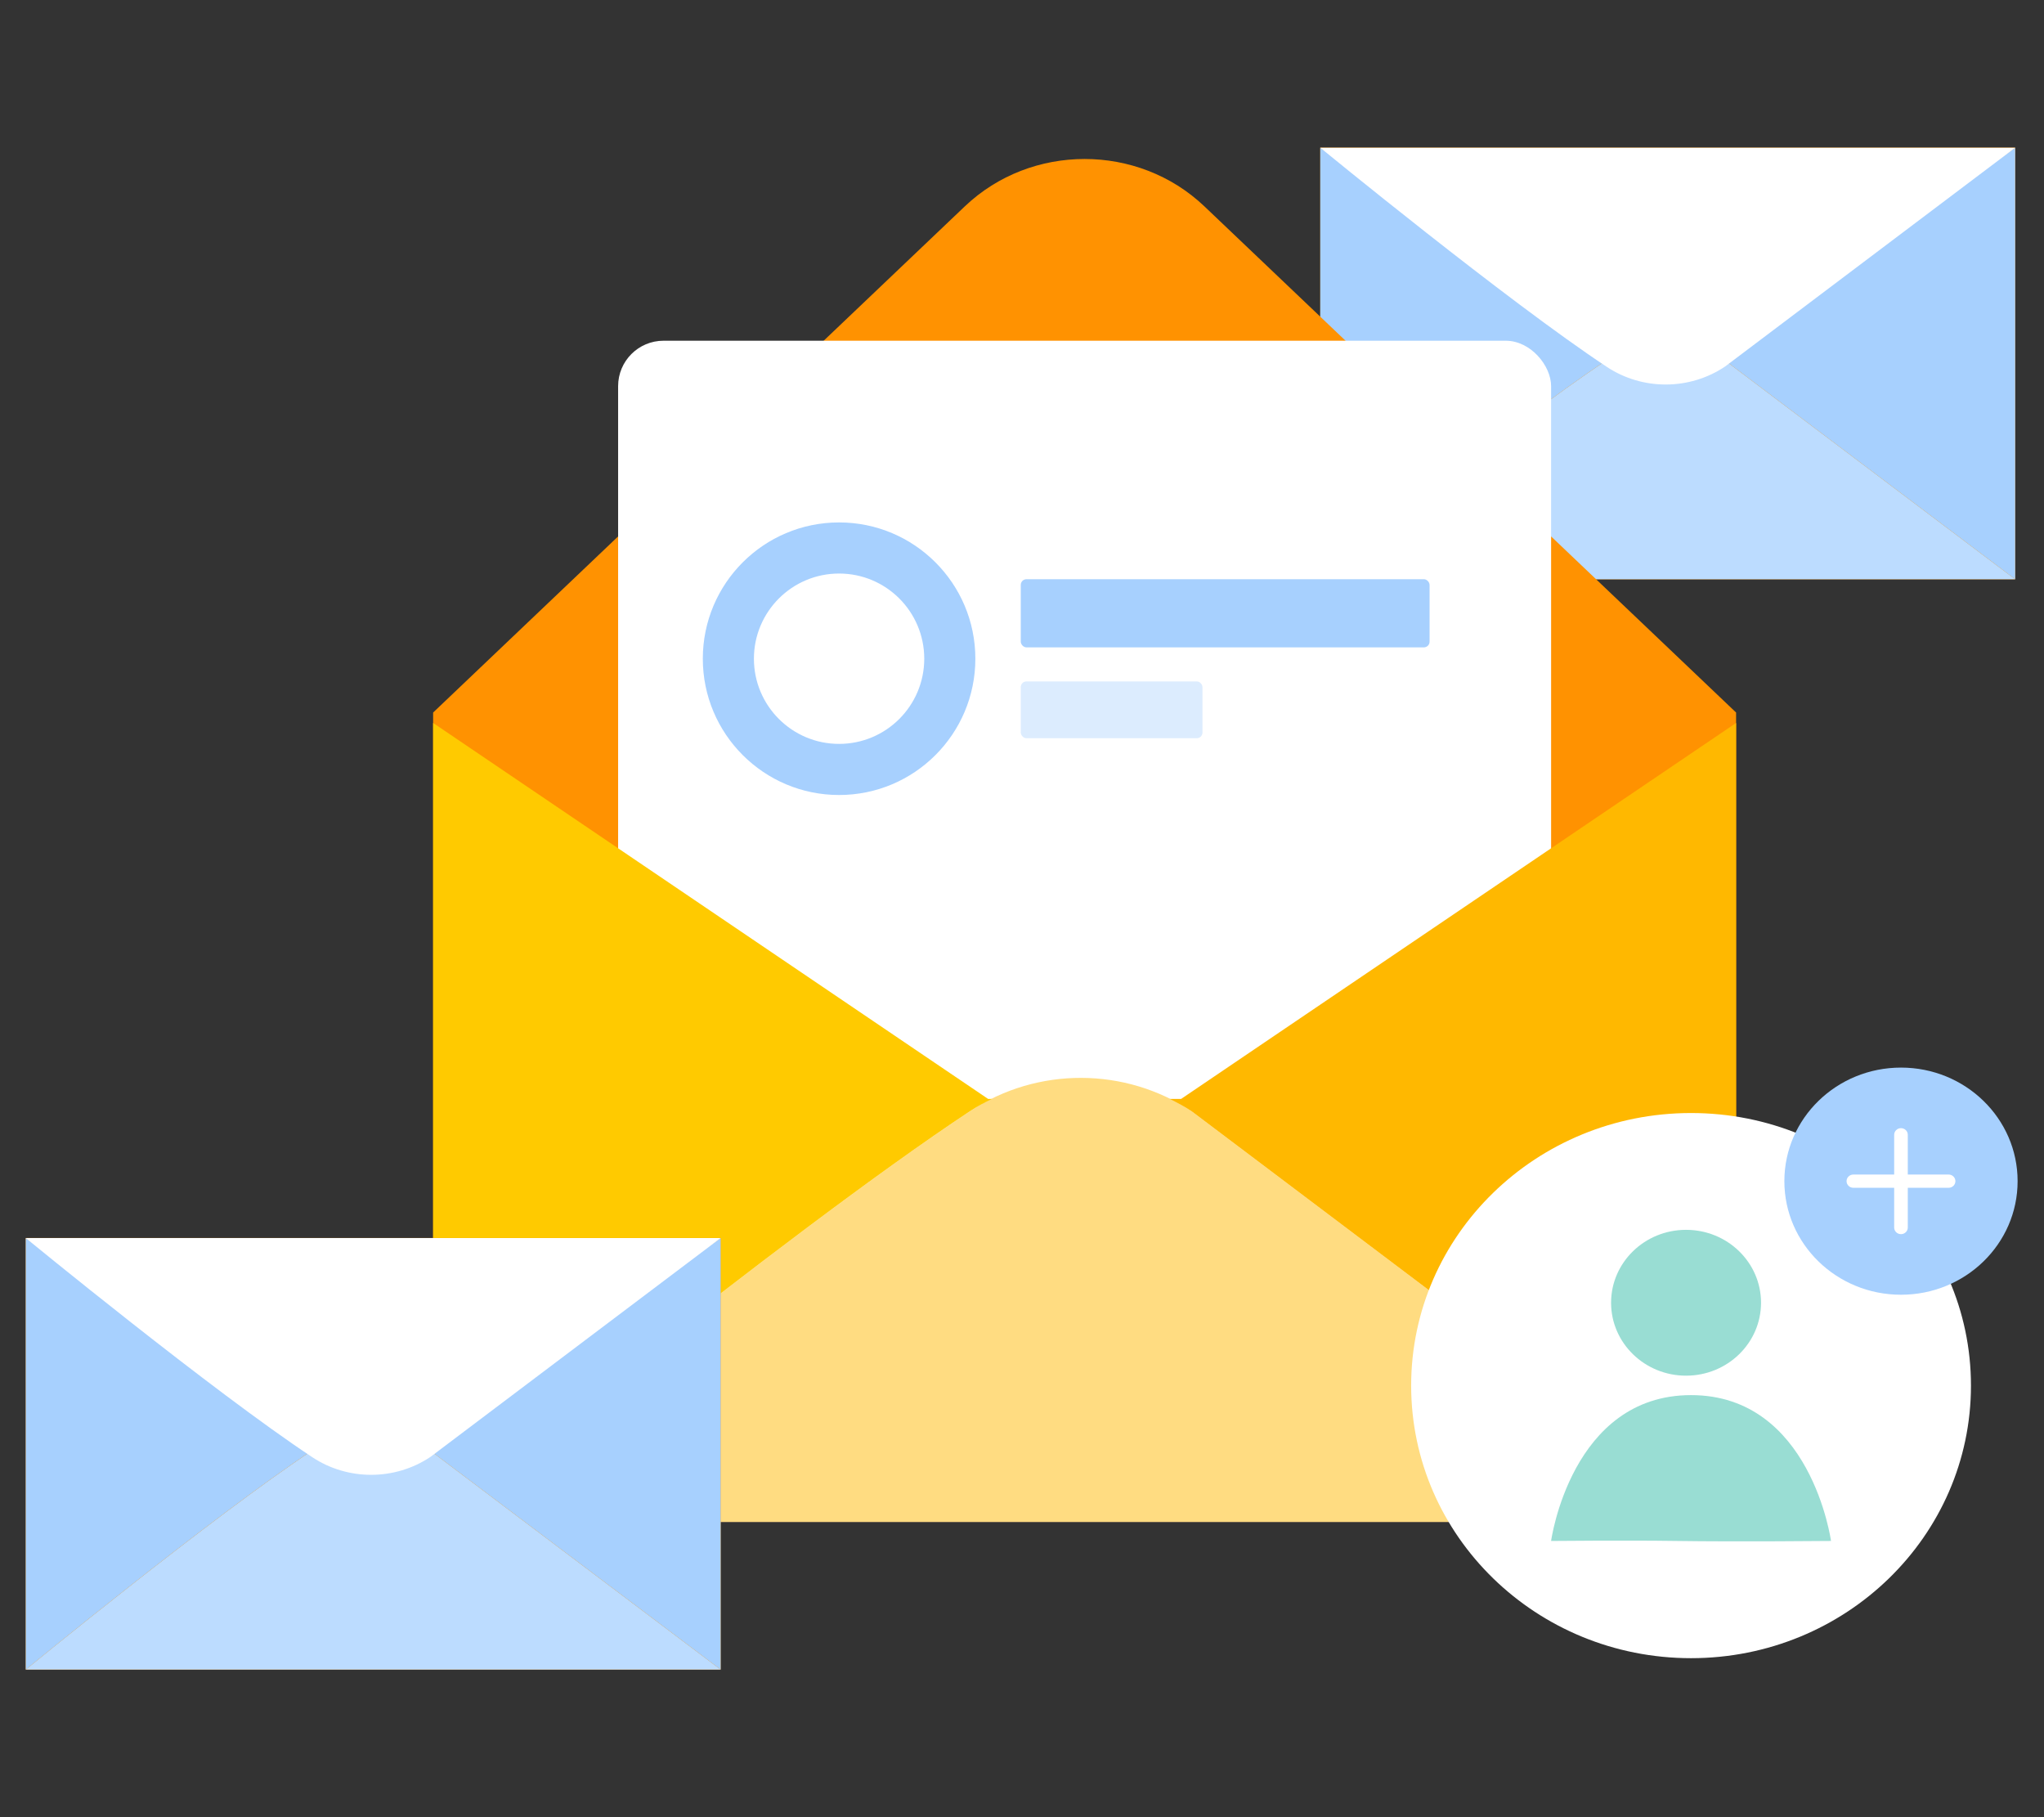 <svg width="180" height="160" viewBox="0 0 180 160" fill="none" xmlns="http://www.w3.org/2000/svg">
<rect x="0" y="0" width="180" height="160" fill="#333333" stroke="none"/>
<path d="M116.266 51.006V13H177.463V51.006H116.266Z" fill="#FF9201"/>
<path d="M177.463 51.006L151.903 31.732C148.78 29.641 144.645 29.63 141.509 31.702C132.726 37.507 116.267 51.006 116.267 51.006H177.463Z" fill="#BCDCFF"/>
<path d="M142.511 31.143H142.332L116.266 13.006L116.267 51.006C116.267 51.006 132.726 37.507 141.508 31.702C141.831 31.489 142.17 31.312 142.511 31.143Z" fill="#A7D0FE"/>
<path d="M151.398 31.143H150.862C151.217 31.32 151.568 31.508 151.902 31.732L177.463 51.006V13.006L151.398 31.143Z" fill="#A7D0FE"/>
<path d="M177.463 13.006L151.903 32.28C148.78 34.371 144.644 34.382 141.509 32.309C132.726 26.504 116.266 13.006 116.266 13.006H177.463Z" fill="white"/>
<g clip-path="url(#clip0_542_1211)">
<path d="M152.885 62.738L106.066 18.173C100.22 12.607 90.807 12.607 84.961 18.173L38.142 62.738V134H152.885V62.738Z" fill="#FF9201"/>
<rect x="54.433" y="30" width="82.162" height="104" rx="4" fill="white"/>
<g clip-path="url(#clip1_542_1211)">
<path fill-rule="evenodd" clip-rule="evenodd" d="M73.892 65.499C78.034 65.499 81.392 62.142 81.392 57.999C81.392 53.857 78.034 50.499 73.892 50.499C69.75 50.499 66.392 53.857 66.392 57.999C66.392 62.142 69.75 65.499 73.892 65.499ZM73.892 69.999C80.519 69.999 85.892 64.627 85.892 57.999C85.892 51.372 80.519 45.999 73.892 45.999C67.265 45.999 61.892 51.372 61.892 57.999C61.892 64.627 67.265 69.999 73.892 69.999Z" fill="#A7D0FE"/>
<rect x="89.892" y="50.999" width="36" height="6" rx="0.5" fill="#A7D0FE"/>
<rect opacity="0.4" x="89.892" y="59.999" width="16" height="5" rx="0.5" fill="#A7D0FE"/>
</g>
<path d="M152.885 133.999L104.961 97.861C99.105 93.94 91.351 93.919 85.471 97.805C69.003 108.69 38.142 133.999 38.142 133.999H152.885Z" fill="#FFDC81"/>
<path d="M87.35 96.758H87.014L38.142 63.655V134C38.142 134 69.003 108.69 85.469 97.805C86.075 97.406 86.71 97.075 87.35 96.758Z" fill="#FFCA00"/>
<path d="M104.013 96.758H103.008C103.673 97.089 104.332 97.441 104.959 97.861L152.886 134V63.655L104.013 96.758Z" fill="#FFB800"/>
</g>
<path d="M2.266 147.006V109H63.463V147.006H2.266Z" fill="#FF9201"/>
<path d="M63.463 147.006L37.903 127.732C34.78 125.641 30.645 125.63 27.509 127.702C18.726 133.507 2.267 147.006 2.267 147.006H63.463Z" fill="#BCDCFF"/>
<path d="M28.511 127.144H28.332L2.266 109.006L2.267 147.006C2.267 147.006 18.726 133.507 27.508 127.702C27.831 127.489 28.17 127.312 28.511 127.144Z" fill="#A7D0FE"/>
<path d="M37.398 127.144H36.862C37.217 127.32 37.568 127.508 37.902 127.732L63.463 147.006V109.006L37.398 127.144Z" fill="#A7D0FE"/>
<path d="M63.463 109.006L37.903 128.28C34.78 130.371 30.644 130.382 27.509 128.309C18.726 122.504 2.266 109.006 2.266 109.006H63.463Z" fill="white"/>
<ellipse cx="148.919" cy="122" rx="24.649" ry="24" fill="white"/>
<g opacity="0.4">
<path d="M155.081 114.705C155.081 118.251 152.125 121.126 148.479 121.126C144.832 121.126 141.876 118.251 141.876 114.705C141.876 111.16 144.832 108.285 148.479 108.285C152.125 108.285 155.081 111.16 155.081 114.705Z" fill="#00A991"/>
<path d="M161.243 135.678C161.243 135.678 152.937 135.758 147.598 135.678C143.288 135.614 136.594 135.678 136.594 135.678C136.594 135.678 138.355 122.838 148.919 122.838C159.483 122.838 161.243 135.678 161.243 135.678Z" fill="#00A991"/>
</g>
<ellipse cx="167.406" cy="104" rx="10.27" ry="10" fill="#A7D0FE"/>
<path fill-rule="evenodd" clip-rule="evenodd" d="M167.406 99.333C167.736 99.333 168.005 99.594 168.005 99.916V103.416H171.599C171.93 103.416 172.198 103.677 172.198 104C172.198 104.322 171.93 104.583 171.599 104.583H168.005V108.083C168.005 108.405 167.736 108.666 167.406 108.666C167.075 108.666 166.806 108.405 166.806 108.083V104.583H163.212C162.881 104.583 162.613 104.322 162.613 104C162.613 103.677 162.881 103.416 163.212 103.416H166.806V99.916C166.806 99.594 167.075 99.333 167.406 99.333Z" fill="white"/>
<defs>
<clipPath id="clip0_542_1211">
<rect width="123.243" height="120" fill="white" transform="translate(33.892 13.999)"/>
</clipPath>
<clipPath id="clip1_542_1211">
<rect width="64" height="24" fill="white" transform="translate(61.892 45.999)"/>
</clipPath>
</defs>
</svg>
